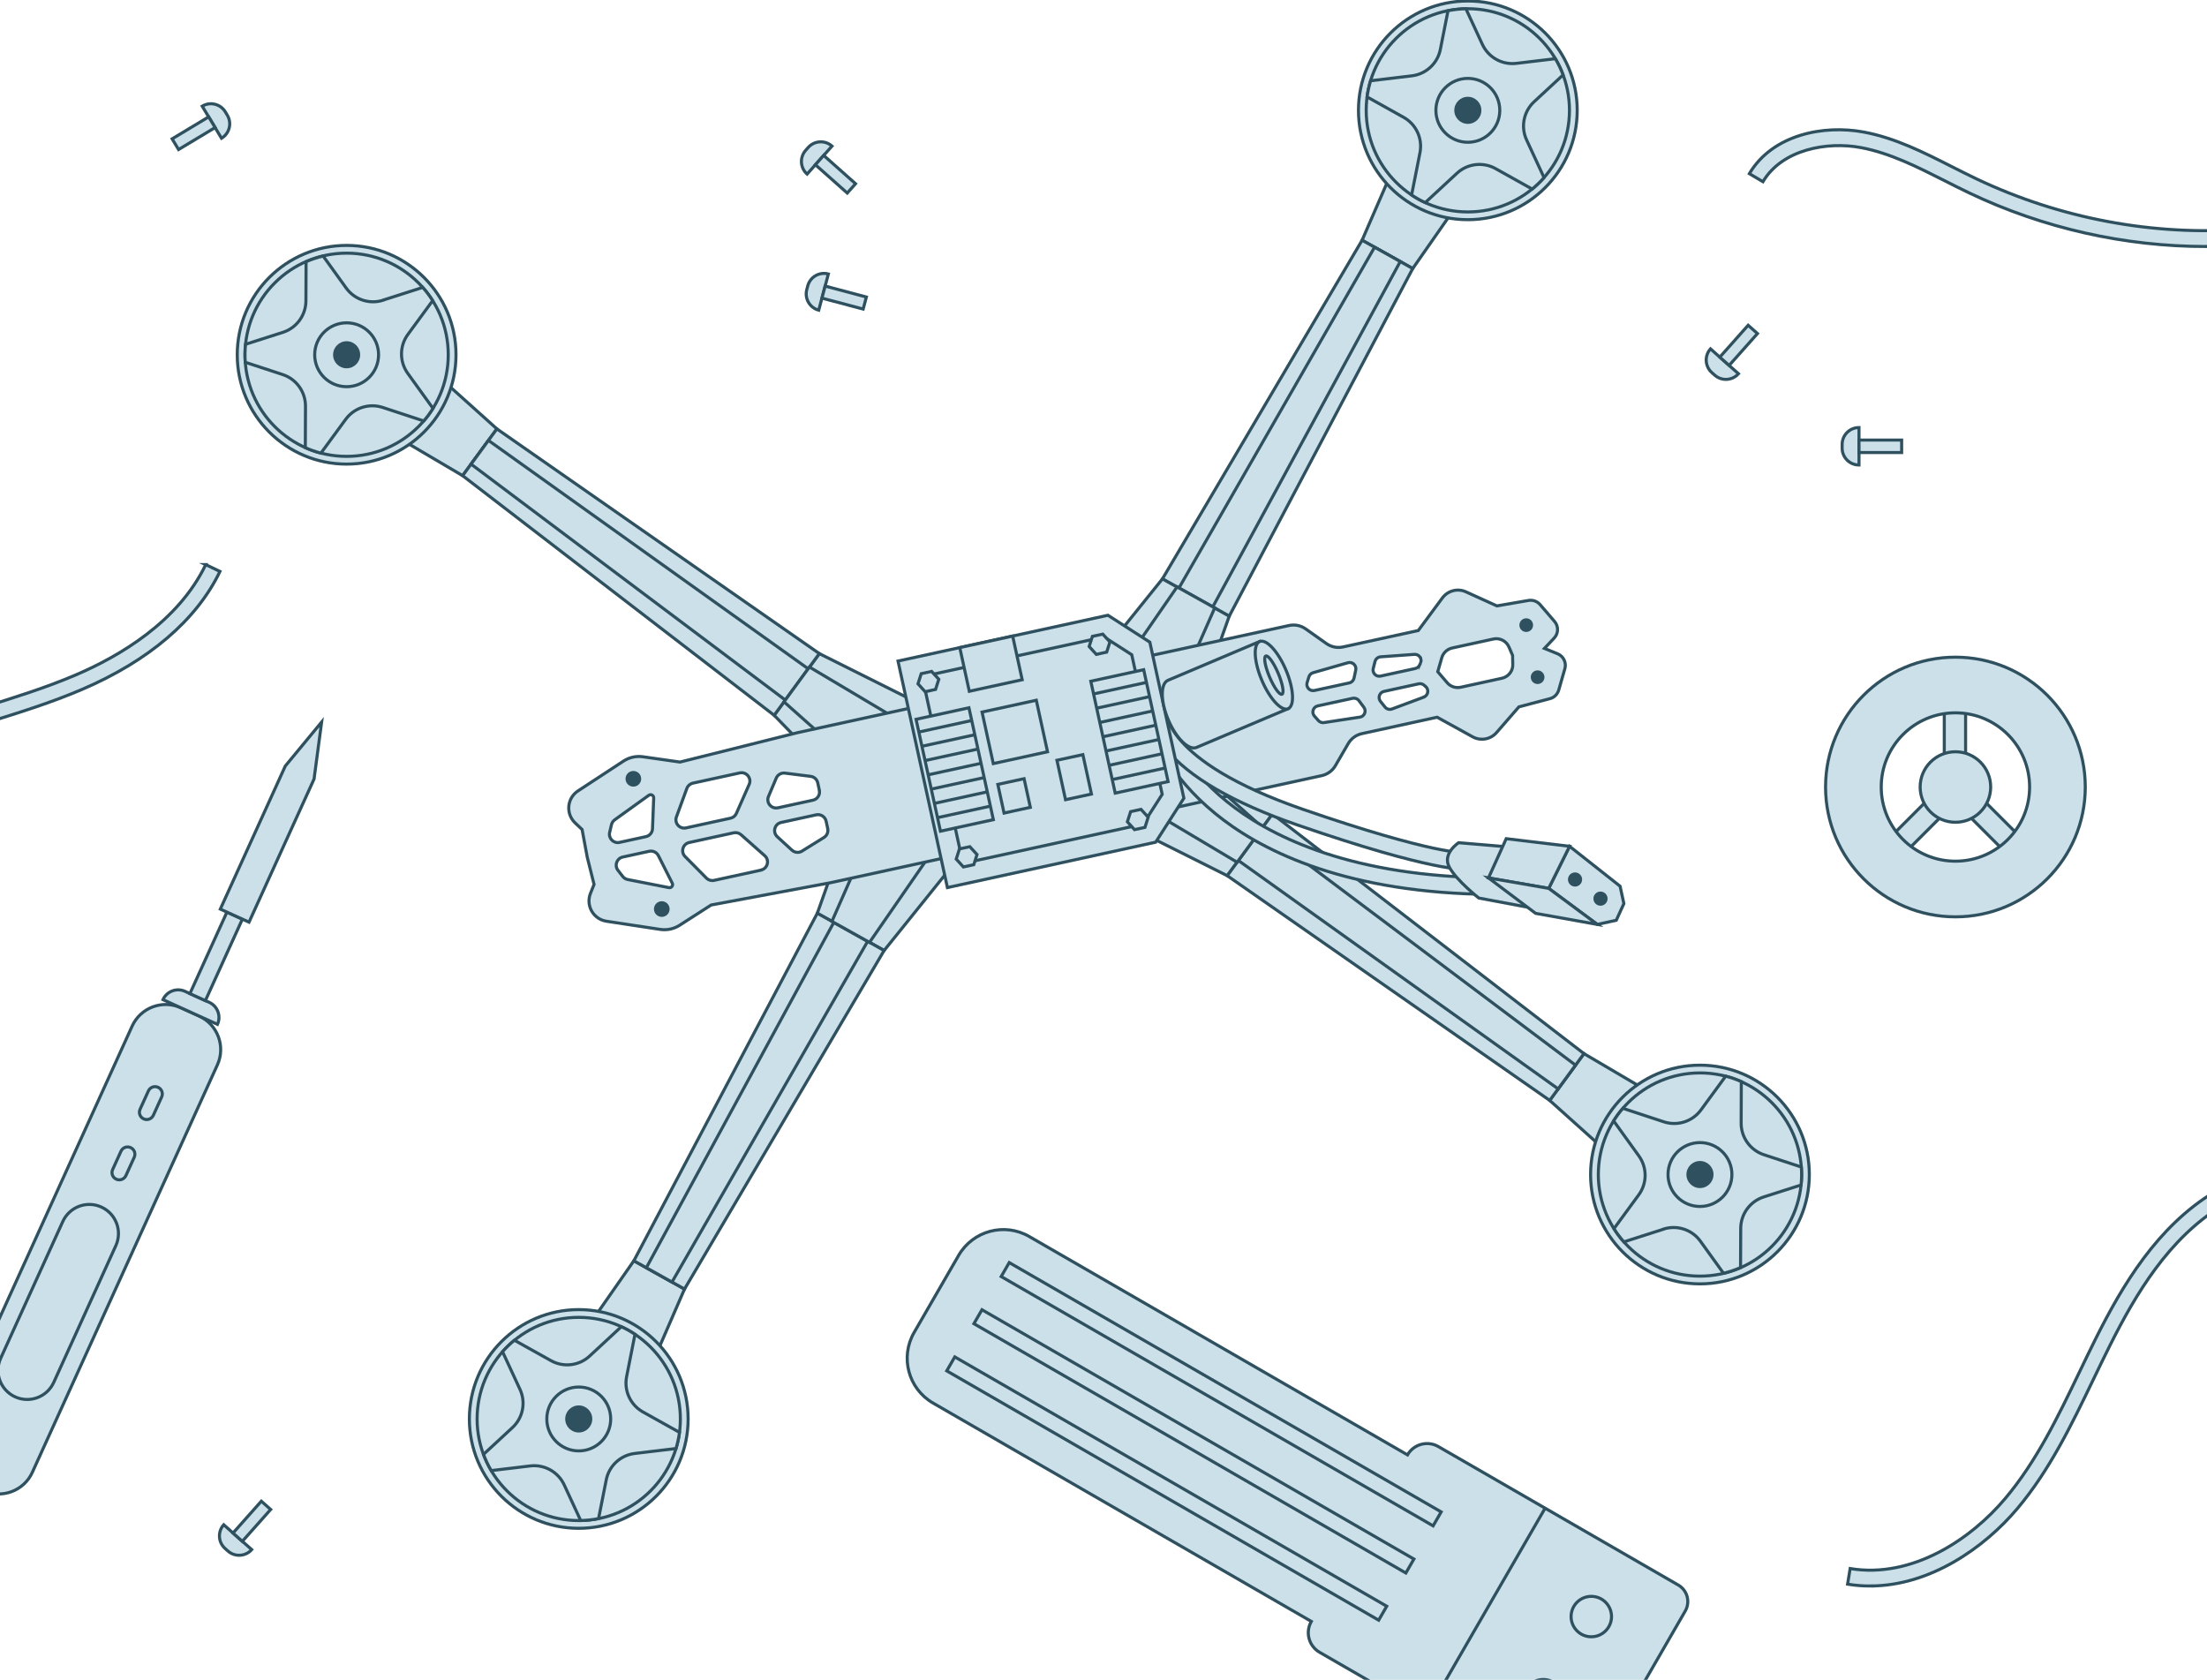<svg width="540" height="411" viewBox="0 0 540 411" fill="none" xmlns="http://www.w3.org/2000/svg">
<g clip-path="url(#clip0_96_977)">
<g clip-path="url(#clip1_96_977)">
<path d="M167.486 315.393L155.091 308.477L142.117 327.07L158.463 336.187L167.486 315.393Z" fill="#CBE0E9" stroke="#2E505F" stroke-width="0.75" stroke-miterlimit="10"/>
<path d="M141.606 373.932C156.385 373.932 168.366 361.954 168.366 347.178C168.366 332.403 156.385 320.425 141.606 320.425C126.827 320.425 114.846 332.403 114.846 347.178C114.846 361.954 126.827 373.932 141.606 373.932Z" fill="#CBE0E9" stroke="#2E505F" stroke-width="0.75" stroke-miterlimit="10"/>
<path d="M141.605 372.039C155.338 372.039 166.471 360.908 166.471 347.178C166.471 333.448 155.338 322.318 141.605 322.318C127.871 322.318 116.738 333.448 116.738 347.178C116.738 360.908 127.871 372.039 141.605 372.039Z" fill="#CBE0E9" stroke="#2E505F" stroke-width="0.75" stroke-miterlimit="10"/>
<path d="M155.305 355.62L165.4 354.412C165.797 353.108 166.077 351.785 166.26 350.462L157.315 345.469C154.252 343.759 152.639 340.273 153.315 336.825L155.363 326.471C154.832 326.123 154.3 325.785 153.73 325.466C153.16 325.148 152.6 324.868 152.02 324.607L144.273 331.783C141.703 334.168 137.877 334.622 134.815 332.913L125.869 327.92C124.835 328.769 123.86 329.697 122.961 330.72L127.231 339.944C128.709 343.131 127.956 346.898 125.386 349.284L118.305 355.842C118.817 357.213 119.445 358.546 120.198 359.811L129.733 358.672C133.221 358.256 136.573 360.13 138.051 363.317L142.08 372.029C143.548 372 145.016 371.836 146.456 371.556L148.33 362.091C149.006 358.652 151.827 356.035 155.315 355.62H155.305Z" fill="#CBE0E9" stroke="#2E505F" stroke-width="0.75" stroke-miterlimit="10"/>
<path d="M141.607 354.992C145.923 354.992 149.422 351.494 149.422 347.178C149.422 342.863 145.923 339.365 141.607 339.365C137.29 339.365 133.791 342.863 133.791 347.178C133.791 351.494 137.29 354.992 141.607 354.992Z" fill="#CBE0E9" stroke="#2E505F" stroke-width="0.75" stroke-miterlimit="10"/>
<path d="M141.607 350.491C143.437 350.491 144.92 349.008 144.92 347.178C144.92 345.349 143.437 343.865 141.607 343.865C139.777 343.865 138.293 345.349 138.293 347.178C138.293 349.008 139.777 350.491 141.607 350.491Z" fill="#2E505F"/>
<path d="M233.267 211.498L209.029 197.967L199.977 223.445L216.322 232.563L233.267 211.498Z" fill="#CBE0E9" stroke="#2E505F" stroke-width="0.75" stroke-miterlimit="10"/>
<path d="M167.486 315.393L155.092 308.477L199.975 223.445L216.321 232.563L167.486 315.393Z" fill="#CBE0E9" stroke="#2E505F" stroke-width="0.75" stroke-miterlimit="10"/>
<path d="M164.424 313.683L158.145 310.177L204.004 225.696L212.293 230.322L164.424 313.683Z" fill="#CBE0E9" stroke="#2E505F" stroke-width="0.75" stroke-miterlimit="10"/>
<path d="M227.973 208.543L214.322 200.922L203.551 225.435L212.748 230.573L227.973 208.543Z" fill="#CBE0E9" stroke="#2E505F" stroke-width="0.75" stroke-miterlimit="10"/>
<path d="M379.172 269.236L387.557 257.79L407.101 269.293L396.039 284.389L379.172 269.236Z" fill="#CBE0E9" stroke="#2E505F" stroke-width="0.75" stroke-miterlimit="10"/>
<path d="M415.94 314.127C430.719 314.127 442.7 302.149 442.7 287.374C442.7 272.598 430.719 260.62 415.94 260.62C401.161 260.62 389.18 272.598 389.18 287.374C389.18 302.149 401.161 314.127 415.94 314.127Z" fill="#CBE0E9" stroke="#2E505F" stroke-width="0.75" stroke-miterlimit="10"/>
<path d="M415.941 312.234C429.674 312.234 440.807 301.104 440.807 287.374C440.807 273.644 429.674 262.513 415.941 262.513C402.207 262.513 391.074 273.644 391.074 287.374C391.074 301.104 402.207 312.234 415.941 312.234Z" fill="#CBE0E9" stroke="#2E505F" stroke-width="0.75" stroke-miterlimit="10"/>
<path d="M407.004 300.751L397.324 303.851C396.416 302.827 395.614 301.745 394.9 300.615L400.957 292.348C403.034 289.518 403.044 285.674 400.995 282.825L394.822 274.258C395.16 273.717 395.508 273.186 395.885 272.674C396.262 272.162 396.667 271.66 397.083 271.177L407.111 274.48C410.444 275.581 414.105 274.403 416.182 271.573L422.239 263.305C423.534 263.643 424.809 264.088 426.055 264.638L426.017 274.799C426.007 278.305 428.248 281.424 431.581 282.525L440.749 285.539C440.855 286.997 440.836 288.465 440.682 289.933L431.543 292.86C428.2 293.932 425.93 297.032 425.91 300.538L425.872 310.139C424.519 310.728 423.128 311.191 421.698 311.529L416.056 303.696C414.008 300.847 410.347 299.65 407.004 300.722V300.751Z" fill="#CBE0E9" stroke="#2E505F" stroke-width="0.75" stroke-miterlimit="10"/>
<path d="M415.94 295.187C420.257 295.187 423.756 291.689 423.756 287.374C423.756 283.059 420.257 279.56 415.94 279.56C411.624 279.56 408.125 283.059 408.125 287.374C408.125 291.689 411.624 295.187 415.94 295.187Z" fill="#CBE0E9" stroke="#2E505F" stroke-width="0.75" stroke-miterlimit="10"/>
<path d="M415.941 290.687C417.771 290.687 419.254 289.203 419.254 287.374C419.254 285.544 417.771 284.061 415.941 284.061C414.111 284.061 412.627 285.544 412.627 287.374C412.627 289.203 414.111 290.687 415.941 290.687Z" fill="#2E505F"/>
<path d="M276.102 202.158L292.505 179.77L311.344 199.164L300.282 214.26L276.102 202.158Z" fill="#CBE0E9" stroke="#2E505F" stroke-width="0.75" stroke-miterlimit="10"/>
<path d="M379.172 269.236L387.558 257.79L311.345 199.164L300.283 214.26L379.172 269.236Z" fill="#CBE0E9" stroke="#2E505F" stroke-width="0.75" stroke-miterlimit="10"/>
<path d="M381.238 266.415L385.489 260.611L308.609 202.893L303.006 210.542L381.238 266.415Z" fill="#CBE0E9" stroke="#2E505F" stroke-width="0.75" stroke-miterlimit="10"/>
<path d="M279.686 197.271L288.921 184.658L308.928 202.468L302.697 210.967L279.686 197.271Z" fill="#CBE0E9" stroke="#2E505F" stroke-width="0.75" stroke-miterlimit="10"/>
<path d="M333.273 58.781L345.658 65.706L358.633 47.113L342.297 37.986L333.273 58.781Z" fill="#CBE0E9" stroke="#2E505F" stroke-width="0.75" stroke-miterlimit="10"/>
<path d="M359.145 53.749C373.924 53.749 385.905 41.771 385.905 26.995C385.905 12.219 373.924 0.241 359.145 0.241C344.366 0.241 332.385 12.219 332.385 26.995C332.385 41.771 344.366 53.749 359.145 53.749Z" fill="#CBE0E9" stroke="#2E505F" stroke-width="0.75" stroke-miterlimit="10"/>
<path d="M359.144 51.856C372.877 51.856 384.01 40.725 384.01 26.995C384.01 13.265 372.877 2.134 359.144 2.134C345.41 2.134 334.277 13.265 334.277 26.995C334.277 40.725 345.41 51.856 359.144 51.856Z" fill="#CBE0E9" stroke="#2E505F" stroke-width="0.75" stroke-miterlimit="10"/>
<path d="M345.445 18.554L335.35 19.761C334.954 21.065 334.674 22.388 334.49 23.711L343.436 28.704C346.498 30.414 348.112 33.901 347.436 37.349L345.387 47.703C345.919 48.05 346.45 48.388 347.02 48.707C347.59 49.026 348.15 49.306 348.73 49.566L356.478 42.39C359.048 40.005 362.873 39.551 365.936 41.26L374.882 46.254C375.915 45.404 376.891 44.477 377.789 43.453L373.519 34.229C372.041 31.042 372.795 27.275 375.365 24.89L382.446 18.331C381.934 16.96 381.306 15.627 380.552 14.362L371.017 15.502C367.53 15.917 364.177 14.043 362.699 10.856L358.671 2.144C357.202 2.173 355.734 2.337 354.295 2.617L352.42 12.083C351.744 15.521 348.923 18.138 345.436 18.554H345.445Z" fill="#CBE0E9" stroke="#2E505F" stroke-width="0.75" stroke-miterlimit="10"/>
<path d="M359.146 34.809C363.462 34.809 366.961 31.31 366.961 26.995C366.961 22.68 363.462 19.181 359.146 19.181C354.829 19.181 351.33 22.68 351.33 26.995C351.33 31.31 354.829 34.809 359.146 34.809Z" fill="#CBE0E9" stroke="#2E505F" stroke-width="0.75" stroke-miterlimit="10"/>
<path d="M359.146 30.308C360.976 30.308 362.459 28.825 362.459 26.995C362.459 25.165 360.976 23.682 359.146 23.682C357.316 23.682 355.832 25.165 355.832 26.995C355.832 28.825 357.316 30.308 359.146 30.308Z" fill="#2E505F"/>
<path d="M267.484 162.675L291.733 176.207L300.775 150.728L284.439 141.61L267.484 162.675Z" fill="#CBE0E9" stroke="#2E505F" stroke-width="0.75" stroke-miterlimit="10"/>
<path d="M333.274 58.781L345.659 65.706L300.776 150.728L284.439 141.61L333.274 58.781Z" fill="#CBE0E9" stroke="#2E505F" stroke-width="0.75" stroke-miterlimit="10"/>
<path d="M336.326 60.49L342.605 63.996L296.746 148.477L288.467 143.861L336.326 60.49Z" fill="#CBE0E9" stroke="#2E505F" stroke-width="0.75" stroke-miterlimit="10"/>
<path d="M272.779 165.631L286.439 173.251L297.211 148.738L288.005 143.6L272.779 165.631Z" fill="#CBE0E9" stroke="#2E505F" stroke-width="0.75" stroke-miterlimit="10"/>
<path d="M121.58 104.938L113.194 116.383L93.66 104.88L104.712 89.784L121.58 104.938Z" fill="#CBE0E9" stroke="#2E505F" stroke-width="0.75" stroke-miterlimit="10"/>
<path d="M84.811 113.553C99.59 113.553 111.571 101.575 111.571 86.799C111.571 72.024 99.59 60.046 84.811 60.046C70.032 60.046 58.051 72.024 58.051 86.799C58.051 101.575 70.032 113.553 84.811 113.553Z" fill="#CBE0E9" stroke="#2E505F" stroke-width="0.75" stroke-miterlimit="10"/>
<path d="M84.81 111.66C98.543 111.66 109.677 100.53 109.677 86.799C109.677 73.069 98.543 61.939 84.81 61.939C71.076 61.939 59.943 73.069 59.943 86.799C59.943 100.53 71.076 111.66 84.81 111.66Z" fill="#CBE0E9" stroke="#2E505F" stroke-width="0.75" stroke-miterlimit="10"/>
<path d="M93.757 73.423L103.437 70.322C104.345 71.346 105.147 72.428 105.862 73.558L99.804 81.825C97.727 84.655 97.718 88.499 99.766 91.349L105.939 99.915C105.601 100.456 105.253 100.987 104.876 101.499C104.499 102.011 104.094 102.514 103.678 102.996L93.65 99.693C90.318 98.592 86.656 99.77 84.579 102.6L78.522 110.868C77.227 110.53 75.952 110.086 74.706 109.535L74.745 99.374C74.754 95.869 72.513 92.749 69.18 91.648L60.012 88.635C59.906 87.176 59.925 85.708 60.08 84.24L69.219 81.314C72.561 80.241 74.832 77.141 74.851 73.635L74.889 64.035C76.242 63.446 77.633 62.982 79.063 62.644L84.705 70.477C86.753 73.326 90.414 74.524 93.757 73.452V73.423Z" fill="#CBE0E9" stroke="#2E505F" stroke-width="0.75" stroke-miterlimit="10"/>
<path d="M84.812 94.613C89.128 94.613 92.627 91.115 92.627 86.799C92.627 82.484 89.128 78.986 84.812 78.986C80.495 78.986 76.996 82.484 76.996 86.799C76.996 91.115 80.495 94.613 84.812 94.613Z" fill="#CBE0E9" stroke="#2E505F" stroke-width="0.75" stroke-miterlimit="10"/>
<path d="M84.812 90.112C86.642 90.112 88.125 88.629 88.125 86.799C88.125 84.97 86.642 83.487 84.812 83.487C82.982 83.487 81.498 84.97 81.498 86.799C81.498 88.629 82.982 90.112 84.812 90.112Z" fill="#2E505F"/>
<path d="M224.649 172.015L208.245 194.403L189.416 175.009L200.468 159.913L224.649 172.015Z" fill="#CBE0E9" stroke="#2E505F" stroke-width="0.75" stroke-miterlimit="10"/>
<path d="M121.579 104.938L113.193 116.383L189.416 175.009L200.468 159.913L121.579 104.938Z" fill="#CBE0E9" stroke="#2E505F" stroke-width="0.75" stroke-miterlimit="10"/>
<path d="M119.512 107.758L115.262 113.563L192.141 171.281L197.745 163.631L119.512 107.758Z" fill="#CBE0E9" stroke="#2E505F" stroke-width="0.75" stroke-miterlimit="10"/>
<path d="M221.075 176.902L211.83 189.516L191.822 171.715L198.053 163.206L221.075 176.902Z" fill="#CBE0E9" stroke="#2E505F" stroke-width="0.75" stroke-miterlimit="10"/>
<path d="M381.094 159.952L377.886 158.648L380.263 156.127C381.335 154.987 381.374 153.229 380.36 152.051L376.824 147.937C376.128 147.125 375.046 146.739 373.993 146.913L366.255 148.246L358.681 144.807C356.643 143.88 354.247 144.508 352.914 146.304L347.021 154.273L328.607 158.29C327.197 158.599 325.719 158.29 324.55 157.469L319.459 153.867C318.28 153.036 316.802 152.737 315.392 153.046L195.242 179.239L166.376 186.454L157.304 185.16C155.652 184.928 153.962 185.295 152.561 186.213L141.422 193.514C138.717 195.282 138.379 199.106 140.717 201.338L142.427 202.96L143.683 209.721L145.354 216.395L144.475 218.578C143.277 221.572 145.18 224.904 148.368 225.396L161.536 227.396C163.188 227.647 164.878 227.289 166.289 226.382L173.998 221.427L203.241 215.97L323.391 189.777C324.801 189.467 326.018 188.579 326.743 187.333L329.873 181.944C330.597 180.698 331.815 179.809 333.225 179.5L351.638 175.482L360.314 180.273C362.265 181.354 364.719 180.92 366.178 179.23L371.636 172.952L379.229 170.943C380.263 170.672 381.084 169.871 381.384 168.837L382.881 163.622C383.316 162.125 382.543 160.541 381.094 159.952ZM163.671 217.177L153.595 215.197C153.112 215.101 152.677 214.84 152.377 214.454L151.199 212.937C150.271 211.749 150.909 210.011 152.377 209.692L158.84 208.282C159.739 208.089 160.656 208.514 161.082 209.335L164.492 216.095C164.772 216.656 164.289 217.293 163.671 217.177ZM159.942 195.233L159.652 202.806C159.603 203.723 158.947 204.505 158.048 204.699L151.585 206.109C150.117 206.427 148.822 205.104 149.17 203.646L149.614 201.772C149.73 201.299 150.01 200.874 150.407 200.584L158.744 194.586C159.256 194.219 159.961 194.596 159.942 195.224V195.233ZM186.19 212.899L174.722 215.4C174.037 215.545 173.331 215.342 172.839 214.84L167.622 209.566C166.492 208.427 167.062 206.485 168.636 206.138L179.524 203.762C180.161 203.627 180.828 203.8 181.311 204.225L187.107 209.364C188.354 210.474 187.822 212.522 186.19 212.879V212.899ZM183.301 191.93L180.171 199.02C179.91 199.618 179.379 200.053 178.741 200.188L167.854 202.564C166.279 202.902 164.955 201.386 165.506 199.869L168.057 192.906C168.298 192.249 168.858 191.766 169.535 191.612L181.002 189.11C182.635 188.753 183.977 190.404 183.301 191.93ZM202.516 202.748C202.7 203.588 202.333 204.457 201.598 204.911L196.227 208.243C195.454 208.726 194.45 208.63 193.773 208.011L190.189 204.728C188.972 203.607 189.513 201.589 191.136 201.231L199.705 199.367C200.806 199.126 201.888 199.821 202.13 200.922L202.526 202.738L202.516 202.748ZM200.468 193.36C200.71 194.461 200.014 195.543 198.913 195.784L190.344 197.648C188.73 197.996 187.388 196.383 188.035 194.866L189.928 190.385C190.286 189.545 191.155 189.042 192.063 189.158L198.343 189.95C199.203 190.057 199.898 190.694 200.082 191.534L200.478 193.35L200.468 193.36ZM332.704 175.463L323.951 176.796C323.439 176.873 322.917 176.689 322.579 176.303L321.613 175.212C320.84 174.343 321.294 172.952 322.434 172.71L330.955 170.856C331.544 170.73 332.153 170.952 332.51 171.445L333.708 173.058C334.394 173.985 333.843 175.299 332.713 175.473L332.704 175.463ZM331.718 163.94L331.303 165.911C331.177 166.5 330.723 166.964 330.134 167.089L321.613 168.944C320.473 169.195 319.488 168.123 319.826 167.002L320.251 165.611C320.405 165.119 320.792 164.732 321.294 164.588L329.805 162.154C330.907 161.835 331.96 162.81 331.718 163.94ZM348.354 170.576L340.596 173.464C339.978 173.695 339.282 173.502 338.877 172.99L337.775 171.619C337.06 170.73 337.534 169.407 338.635 169.166L347.117 167.311C347.591 167.205 348.074 167.331 348.441 167.649L348.818 167.978C349.697 168.741 349.436 170.16 348.354 170.566V170.576ZM347.562 162.25L347.349 162.704C347.146 163.139 346.75 163.458 346.286 163.564L337.804 165.418C336.693 165.66 335.718 164.646 335.998 163.554L336.433 161.854C336.597 161.217 337.147 160.753 337.804 160.705L346.064 160.106C347.223 160.019 348.045 161.207 347.562 162.26V162.25ZM370.148 162.569C370.187 164.192 369.066 165.602 367.482 165.949L357.396 168.152C356.179 168.412 354.913 167.997 354.102 167.05L351.783 164.346L352.769 160.927C353.117 159.729 354.083 158.822 355.3 158.551L365.386 156.349C366.97 156.001 368.574 156.832 369.211 158.31L370.09 160.348L370.139 162.569H370.148Z" fill="#CBE0E9" stroke="#2E505F" stroke-width="0.75" stroke-miterlimit="10"/>
<path d="M373.433 154.997C374.564 154.997 375.481 154.08 375.481 152.949C375.481 151.818 374.564 150.902 373.433 150.902C372.302 150.902 371.385 151.818 371.385 152.949C371.385 154.08 372.302 154.997 373.433 154.997Z" fill="#2E505F" stroke="#CBE0E9" stroke-width="0.75" stroke-miterlimit="10"/>
<path d="M154.967 192.838C156.232 192.838 157.257 191.813 157.257 190.549C157.257 189.285 156.232 188.26 154.967 188.26C153.703 188.26 152.678 189.285 152.678 190.549C152.678 191.813 153.703 192.838 154.967 192.838Z" fill="#2E505F" stroke="#CBE0E9" stroke-width="0.75" stroke-miterlimit="10"/>
<path d="M376.216 167.736C377.347 167.736 378.264 166.819 378.264 165.689C378.264 164.558 377.347 163.641 376.216 163.641C375.085 163.641 374.168 164.558 374.168 165.689C374.168 166.819 375.085 167.736 376.216 167.736Z" fill="#2E505F" stroke="#CBE0E9" stroke-width="0.75" stroke-miterlimit="10"/>
<path d="M161.922 224.711C163.187 224.711 164.212 223.686 164.212 222.422C164.212 221.157 163.187 220.133 161.922 220.133C160.658 220.133 159.633 221.157 159.633 222.422C159.633 223.686 160.658 224.711 161.922 224.711Z" fill="#2E505F" stroke="#CBE0E9" stroke-width="0.75" stroke-miterlimit="10"/>
<path d="M361.889 218.79C327.371 217.911 307.721 207.557 297.317 199.029C285.85 189.632 282.739 180.427 282.613 180.041L286.478 178.776C286.507 178.863 289.463 187.429 300.138 196.093C310.05 204.129 328.83 213.893 361.995 214.734L361.889 218.8V218.79Z" fill="#CBE0E9"/>
<path d="M286.478 178.776L282.613 180.041C282.739 180.427 285.85 189.632 297.317 199.029C307.721 207.557 327.371 217.911 361.889 218.79V218.8L361.995 214.734C328.83 213.893 310.05 204.129 300.138 196.093C289.463 187.429 286.507 178.863 286.478 178.776ZM286.478 178.776L284.545 179.413" stroke="#2E505F" stroke-width="0.75" stroke-miterlimit="10"/>
<path d="M359.057 212.657C358.294 212.763 350.691 213.323 317.478 201.859C301.712 196.412 290.834 190.105 285.173 183.112C280.642 177.52 281.134 173.464 281.212 173.019L285.23 173.666V173.618C285.23 173.744 284.303 186.106 318.811 198.025C350.923 209.112 358.275 208.659 358.574 208.63H358.516L359.057 212.667V212.657Z" fill="#CBE0E9" stroke="#2E505F" stroke-width="0.75" stroke-miterlimit="10"/>
<path d="M369.038 207.21L356.895 206.186C356.895 206.186 352.828 208.823 354.596 212.136C356.364 215.448 361.832 219.727 361.832 219.727L376.641 222.499L369.038 207.21Z" fill="#CBE0E9" stroke="#2E505F" stroke-width="0.75" stroke-miterlimit="10"/>
<path d="M378.93 217.361L384.031 207.065L396.396 216.829L397.324 221.089L395.459 225.165L390.822 226.179L378.93 217.361Z" fill="#CBE0E9" stroke="#2E505F" stroke-width="0.75" stroke-miterlimit="10"/>
<path d="M364.197 214.801L368.535 205.201L384.031 207.065L378.93 217.361L364.197 214.801Z" fill="#CBE0E9" stroke="#2E505F" stroke-width="0.75" stroke-miterlimit="10"/>
<path d="M390.822 226.179L375.732 223.474L364.197 214.801L378.93 217.361L390.822 226.179Z" fill="#CBE0E9" stroke="#2E505F" stroke-width="0.75" stroke-miterlimit="10"/>
<path d="M391.604 221.977C392.767 221.977 393.71 221.035 393.71 219.872C393.71 218.709 392.767 217.766 391.604 217.766C390.441 217.766 389.498 218.709 389.498 219.872C389.498 221.035 390.441 221.977 391.604 221.977Z" fill="#2E505F" stroke="#CBE0E9" stroke-width="0.75" stroke-miterlimit="10"/>
<path d="M385.374 217.293C386.537 217.293 387.48 216.35 387.48 215.188C387.48 214.025 386.537 213.082 385.374 213.082C384.21 213.082 383.268 214.025 383.268 215.188C383.268 216.35 384.21 217.293 385.374 217.293Z" fill="#2E505F" stroke="#CBE0E9" stroke-width="0.75" stroke-miterlimit="10"/>
<path d="M289.666 195.301L281.338 157.122L271.088 150.535L219.723 161.738L231.808 217.167L282.759 206.06L289.666 195.301Z" fill="#CBE0E9" stroke="#2E505F" stroke-width="0.75" stroke-miterlimit="10"/>
<path d="M235.614 211.247L225.645 165.534L270.132 155.837L276.914 160.193L284.362 194.345L279.686 201.637L235.614 211.247Z" fill="#CBE0E9" stroke="#2E505F" stroke-width="0.75" stroke-miterlimit="10"/>
<path d="M253.556 171.329L240.285 174.222L243.035 186.829L256.306 183.936L253.556 171.329Z" fill="#CBE0E9" stroke="#2E505F" stroke-width="0.75" stroke-miterlimit="10"/>
<path d="M250.569 190.522L244.141 191.923L245.67 198.934L252.098 197.533L250.569 190.522Z" fill="#CBE0E9" stroke="#2E505F" stroke-width="0.75" stroke-miterlimit="10"/>
<path d="M264.95 184.637L258.607 186.02L260.711 195.664L267.054 194.281L264.95 184.637Z" fill="#CBE0E9" stroke="#2E505F" stroke-width="0.75" stroke-miterlimit="10"/>
<path d="M247.775 155.631L234.834 158.452L237.164 169.134L250.104 166.313L247.775 155.631Z" fill="#CBE0E9" stroke="#2E505F" stroke-width="0.75" stroke-miterlimit="10"/>
<path d="M237.077 173.173L224.137 175.994L230.107 203.37L243.048 200.549L237.077 173.173Z" fill="#CBE0E9" stroke="#2E505F" stroke-width="0.75" stroke-miterlimit="10"/>
<path d="M224.824 179.104L237.76 176.284" stroke="#2E505F" stroke-width="0.75" stroke-miterlimit="10"/>
<path d="M225.578 182.591L238.523 179.77" stroke="#2E505F" stroke-width="0.75" stroke-miterlimit="10"/>
<path d="M226.342 186.087L239.287 183.267" stroke="#2E505F" stroke-width="0.75" stroke-miterlimit="10"/>
<path d="M227.104 189.574L240.049 186.753" stroke="#2E505F" stroke-width="0.75" stroke-miterlimit="10"/>
<path d="M227.867 193.07L240.813 190.25" stroke="#2E505F" stroke-width="0.75" stroke-miterlimit="10"/>
<path d="M228.631 196.566L241.567 193.736" stroke="#2E505F" stroke-width="0.75" stroke-miterlimit="10"/>
<path d="M229.395 200.053L242.33 197.233" stroke="#2E505F" stroke-width="0.75" stroke-miterlimit="10"/>
<path d="M279.833 163.858L266.893 166.679L272.863 194.054L285.804 191.234L279.833 163.858Z" fill="#CBE0E9" stroke="#2E505F" stroke-width="0.75" stroke-miterlimit="10"/>
<path d="M267.572 169.784L280.508 166.964" stroke="#2E505F" stroke-width="0.75" stroke-miterlimit="10"/>
<path d="M268.336 173.27L281.272 170.45" stroke="#2E505F" stroke-width="0.75" stroke-miterlimit="10"/>
<path d="M269.09 176.767L282.035 173.946" stroke="#2E505F" stroke-width="0.75" stroke-miterlimit="10"/>
<path d="M269.852 180.263L282.797 177.433" stroke="#2E505F" stroke-width="0.75" stroke-miterlimit="10"/>
<path d="M270.615 183.75L283.561 180.929" stroke="#2E505F" stroke-width="0.75" stroke-miterlimit="10"/>
<path d="M271.379 187.246L284.324 184.426" stroke="#2E505F" stroke-width="0.75" stroke-miterlimit="10"/>
<path d="M272.143 190.733L285.078 187.912" stroke="#2E505F" stroke-width="0.75" stroke-miterlimit="10"/>
<path d="M227.944 164.278L225.403 164.829L224.611 167.311L226.36 169.243L228.91 168.683L229.702 166.2L227.944 164.278Z" fill="#CBE0E9" stroke="#2E505F" stroke-width="0.75" stroke-miterlimit="10"/>
<path d="M269.823 155.151L267.282 155.702L266.49 158.184L268.239 160.106L270.78 159.556L271.572 157.073L269.823 155.151Z" fill="#CBE0E9" stroke="#2E505F" stroke-width="0.75" stroke-miterlimit="10"/>
<path d="M237.296 207.161L234.755 207.712L233.963 210.194L235.721 212.116L238.262 211.566L239.054 209.083L237.296 207.161Z" fill="#CBE0E9" stroke="#2E505F" stroke-width="0.75" stroke-miterlimit="10"/>
<path d="M279.175 198.025L276.634 198.585L275.842 201.067L277.59 202.989L280.141 202.439L280.933 199.956L279.175 198.025Z" fill="#CBE0E9" stroke="#2E505F" stroke-width="0.75" stroke-miterlimit="10"/>
<path d="M312.58 167.253L308.213 156.948L285.791 166.442C283.897 167.244 283.926 171.571 285.849 176.11C287.771 180.649 290.863 183.682 292.756 182.88L315.179 173.386L312.58 167.253Z" fill="#CBE0E9" stroke="#2E505F" stroke-width="0.75" stroke-miterlimit="10"/>
<path d="M315.169 173.402C316.8 172.711 316.564 168.472 314.642 163.934C312.719 159.395 309.839 156.276 308.207 156.966C306.576 157.657 306.812 161.896 308.735 166.434C310.657 170.973 313.538 174.092 315.169 173.402Z" fill="#CBE0E9" stroke="#2E505F" stroke-width="0.75" stroke-miterlimit="10"/>
<path d="M313.668 169.862C314.253 169.615 313.839 167.319 312.745 164.736C311.651 162.152 310.29 160.258 309.705 160.506C309.12 160.753 309.534 163.048 310.628 165.632C311.722 168.216 313.083 170.11 313.668 169.862Z" fill="#CBE0E9" stroke="#2E505F" stroke-width="0.75" stroke-miterlimit="10"/>
<path d="M48.697 248.591L44.281 246.587C39.739 244.525 34.385 246.535 32.322 251.076L-12.949 350.759C-15.011 355.3 -13.001 360.653 -8.459 362.715L-4.043 364.72C0.499 366.782 5.854 364.772 7.916 360.231L53.187 260.547C55.25 256.006 53.239 250.653 48.697 248.591Z" fill="#CBE0E9" stroke="#2E505F" stroke-width="0.75" stroke-miterlimit="10"/>
<path d="M28.345 304.768C29.973 301.183 28.386 296.958 24.8 295.331C21.215 293.703 16.989 295.29 15.361 298.874L0.164 332.337C-1.464 335.921 0.123 340.146 3.708 341.774C7.294 343.401 11.52 341.815 13.148 338.23L28.345 304.768Z" fill="#CBE0E9" stroke="#2E505F" stroke-width="0.75" stroke-miterlimit="10"/>
<path d="M31.963 280.786L31.954 280.782C31.061 280.376 30.007 280.772 29.601 281.666L27.56 286.16C27.154 287.053 27.55 288.107 28.444 288.512L28.453 288.516C29.346 288.922 30.4 288.527 30.806 287.633L32.847 283.139C33.253 282.245 32.857 281.192 31.963 280.786Z" fill="#CBE0E9" stroke="#2E505F" stroke-width="0.75" stroke-miterlimit="10"/>
<path d="M38.674 266.034L38.665 266.03C37.772 265.624 36.718 266.02 36.312 266.914L34.271 271.408C33.865 272.301 34.261 273.355 35.155 273.76L35.163 273.764C36.057 274.17 37.111 273.775 37.517 272.881L39.558 268.387C39.964 267.493 39.568 266.44 38.674 266.034Z" fill="#CBE0E9" stroke="#2E505F" stroke-width="0.75" stroke-miterlimit="10"/>
<path d="M45.273 242.555L51.184 245.238C53.233 246.168 54.141 248.585 53.211 250.634L39.875 244.581C40.806 242.532 43.223 241.624 45.273 242.555Z" fill="#CBE0E9" stroke="#2E505F" stroke-width="0.75" stroke-miterlimit="10"/>
<path d="M59.304 224.889L55.522 223.172L46.467 243.108L50.25 244.825L59.304 224.889Z" fill="#CBE0E9" stroke="#2E505F" stroke-width="0.75" stroke-miterlimit="10"/>
<path d="M76.841 190.607L78.695 176.661L69.808 187.42L53.906 222.431L60.93 225.628L76.841 190.607Z" fill="#CBE0E9" stroke="#2E505F" stroke-width="0.75" stroke-miterlimit="10"/>
<path d="M480.936 170.315H475.719V190.173H480.936V170.315Z" fill="#CBE0E9" stroke="#2E505F" stroke-width="0.75" stroke-miterlimit="10"/>
<path d="M476.411 198.326L472.723 194.638L458.678 208.68L462.367 212.367L476.411 198.326Z" fill="#CBE0E9" stroke="#2E505F" stroke-width="0.75" stroke-miterlimit="10"/>
<path d="M494.512 212.368L498.201 208.68L484.156 194.639L480.468 198.327L494.512 212.368Z" fill="#CBE0E9" stroke="#2E505F" stroke-width="0.75" stroke-miterlimit="10"/>
<path d="M478.444 160.792C460.9 160.792 446.67 175.019 446.67 192.558C446.67 210.098 460.9 224.324 478.444 224.324C495.988 224.324 510.218 210.098 510.218 192.558C510.218 175.019 495.988 160.792 478.444 160.792ZM478.444 210.706C468.416 210.706 460.291 202.583 460.291 192.558C460.291 182.533 468.416 174.41 478.444 174.41C488.472 174.41 496.596 182.533 496.596 192.558C496.596 202.583 488.472 210.706 478.444 210.706Z" fill="#CBE0E9" stroke="#2E505F" stroke-width="0.75" stroke-miterlimit="10"/>
<path d="M478.443 201.183C483.208 201.183 487.07 197.322 487.07 192.558C487.07 187.795 483.208 183.933 478.443 183.933C473.679 183.933 469.816 187.795 469.816 192.558C469.816 197.322 473.679 201.183 478.443 201.183Z" fill="#CBE0E9" stroke="#2E505F" stroke-width="0.75" stroke-miterlimit="10"/>
<path d="M454.854 104.609V113.775C452.574 113.775 450.729 111.93 450.729 109.651V108.733C450.729 106.454 452.574 104.609 454.854 104.609Z" fill="#CBE0E9" stroke="#2E505F" stroke-width="0.75" stroke-miterlimit="10"/>
<path d="M465.287 107.671H454.854V110.723H465.287V107.671Z" fill="#CBE0E9" stroke="#2E505F" stroke-width="0.75" stroke-miterlimit="10"/>
<path d="M418.514 85.351L425.366 91.441C423.851 93.145 421.246 93.297 419.542 91.783L418.856 91.173C417.152 89.659 416.999 87.054 418.514 85.351Z" fill="#CBE0E9" stroke="#2E505F" stroke-width="0.75" stroke-miterlimit="10"/>
<path d="M427.729 79.583L420.797 87.379L423.078 89.407L430.011 81.611L427.729 79.583Z" fill="#CBE0E9" stroke="#2E505F" stroke-width="0.75" stroke-miterlimit="10"/>
<path d="M54.737 373.057L61.589 379.147C60.074 380.85 57.469 381.003 55.765 379.489L55.079 378.879C53.375 377.365 53.222 374.76 54.737 373.057Z" fill="#CBE0E9" stroke="#2E505F" stroke-width="0.75" stroke-miterlimit="10"/>
<path d="M63.942 367.299L57.01 375.094L59.291 377.122L66.224 369.327L63.942 367.299Z" fill="#CBE0E9" stroke="#2E505F" stroke-width="0.75" stroke-miterlimit="10"/>
<path d="M203.569 35.746L197.478 42.596C195.774 41.081 195.621 38.477 197.136 36.773L197.745 36.088C199.26 34.384 201.865 34.231 203.569 35.746Z" fill="#CBE0E9" stroke="#2E505F" stroke-width="0.75" stroke-miterlimit="10"/>
<path d="M209.332 44.953L201.535 38.022L199.507 40.303L207.304 47.234L209.332 44.953Z" fill="#CBE0E9" stroke="#2E505F" stroke-width="0.75" stroke-miterlimit="10"/>
<path d="M54.204 33.831L49.477 25.978C51.43 24.803 53.962 25.432 55.138 27.385L55.611 28.171C56.787 30.124 56.157 32.656 54.204 33.831Z" fill="#CBE0E9" stroke="#2E505F" stroke-width="0.75" stroke-miterlimit="10"/>
<path d="M43.691 36.588L52.631 31.21L51.057 28.595L42.117 33.973L43.691 36.588Z" fill="#CBE0E9" stroke="#2E505F" stroke-width="0.75" stroke-miterlimit="10"/>
<path d="M202.68 67.034L200.326 75.893C198.122 75.307 196.813 73.051 197.398 70.848L197.634 69.961C198.22 67.758 200.477 66.449 202.68 67.034Z" fill="#CBE0E9" stroke="#2E505F" stroke-width="0.75" stroke-miterlimit="10"/>
<path d="M211.98 72.673L201.896 69.994L201.113 72.944L211.196 75.623L211.98 72.673Z" fill="#CBE0E9" stroke="#2E505F" stroke-width="0.75" stroke-miterlimit="10"/>
<path d="M228.291 343.286L320.85 396.716C319.323 399.362 320.231 402.743 322.878 404.269L381.567 438.14C383.799 439.425 386.648 438.662 387.933 436.431L412.336 394.176C413.621 391.945 412.858 389.095 410.626 387.811L351.938 353.939C349.291 352.413 345.909 353.321 344.383 355.967L251.824 302.537C245.776 299.051 238.048 301.118 234.551 307.164L223.663 326.017C220.176 332.063 222.243 339.79 228.291 343.286Z" fill="#CBE0E9" stroke="#2E505F" stroke-width="0.75" stroke-miterlimit="10"/>
<path d="M231.644 335.41L337.328 396.412L339.299 393L233.615 331.998L231.644 335.41Z" fill="#CBE0E9" stroke="#2E505F" stroke-width="0.75" stroke-miterlimit="10"/>
<path d="M238.294 323.869L343.979 384.871L345.949 381.458L240.265 320.456L238.294 323.869Z" fill="#CBE0E9" stroke="#2E505F" stroke-width="0.75" stroke-miterlimit="10"/>
<path d="M244.964 312.333L350.648 373.335L352.619 369.922L246.935 308.92L244.964 312.333Z" fill="#CBE0E9" stroke="#2E505F" stroke-width="0.75" stroke-miterlimit="10"/>
<path d="M377.606 420.813C380.338 420.813 382.553 418.599 382.553 415.868C382.553 413.137 380.338 410.923 377.606 410.923C374.875 410.923 372.66 413.137 372.66 415.868C372.66 418.599 374.875 420.813 377.606 420.813Z" fill="#CBE0E9" stroke="#2E505F" stroke-width="0.75" stroke-miterlimit="10"/>
<path d="M389.354 400.473C392.086 400.473 394.301 398.259 394.301 395.528C394.301 392.797 392.086 390.583 389.354 390.583C386.623 390.583 384.408 392.797 384.408 395.528C384.408 398.259 386.623 400.473 389.354 400.473Z" fill="#CBE0E9" stroke="#2E505F" stroke-width="0.75" stroke-miterlimit="10"/>
<path d="M348.99 419.336L378.05 369.016" stroke="#2E505F" stroke-width="0.75" stroke-miterlimit="10"/>
<path d="M539.848 60.316C519.85 60.316 499.997 55.854 481.893 47.239C479.845 46.263 477.778 45.22 475.788 44.206C469.238 40.893 462.475 37.455 455.326 36.112C447.086 34.567 436.073 36.518 431.349 44.457L428.025 42.487C433.725 32.906 446.207 30.472 456.041 32.317C463.731 33.756 470.755 37.32 477.536 40.758C479.507 41.753 481.546 42.786 483.555 43.743C504.036 53.488 526.825 57.767 549.45 56.086L549.731 59.94C546.436 60.181 543.132 60.307 539.838 60.307L539.848 60.316Z" fill="#CBE0E9" stroke="#2E505F" stroke-width="0.75" stroke-miterlimit="10"/>
<path d="M457.577 388.052C455.751 388.052 453.915 387.907 452.061 387.598L452.688 383.783C467.904 386.285 482.279 376.569 490.645 366.621C498.287 357.551 503.591 346.522 508.72 335.849C510.044 333.087 511.416 330.238 512.807 327.456C519.299 314.495 527.82 300.104 541.76 291.672L543.76 294.975C530.65 302.895 522.506 316.716 516.256 329.185C514.874 331.937 513.512 334.777 512.189 337.52C506.953 348.405 501.543 359.667 493.592 369.112C485.535 378.674 472.242 388.043 457.567 388.043L457.577 388.052Z" fill="#CBE0E9" stroke="#2E505F" stroke-width="0.75" stroke-miterlimit="10"/>
<path d="M50.34 138.143C43.626 152.09 29.299 160.541 18.46 165.167C11.205 168.267 3.505 170.663 -3.953 172.99C-6.561 173.802 -9.208 174.632 -11.855 175.501V179.558C-8.822 178.563 -5.789 177.607 -2.803 176.68C4.742 174.333 12.547 171.899 19.977 168.721C36.39 161.709 48.099 151.713 53.818 139.814L50.33 138.143H50.34Z" fill="#CBE0E9" stroke="#2E505F" stroke-width="0.75" stroke-miterlimit="10"/>
</g>
</g>
<defs>
<clipPath id="clip0_96_977">
<rect width="540" height="411" fill="white"/>
</clipPath>
<clipPath id="clip1_96_977">
<rect width="564" height="439" fill="white" transform="translate(-14)"/>
</clipPath>
</defs>
</svg>
